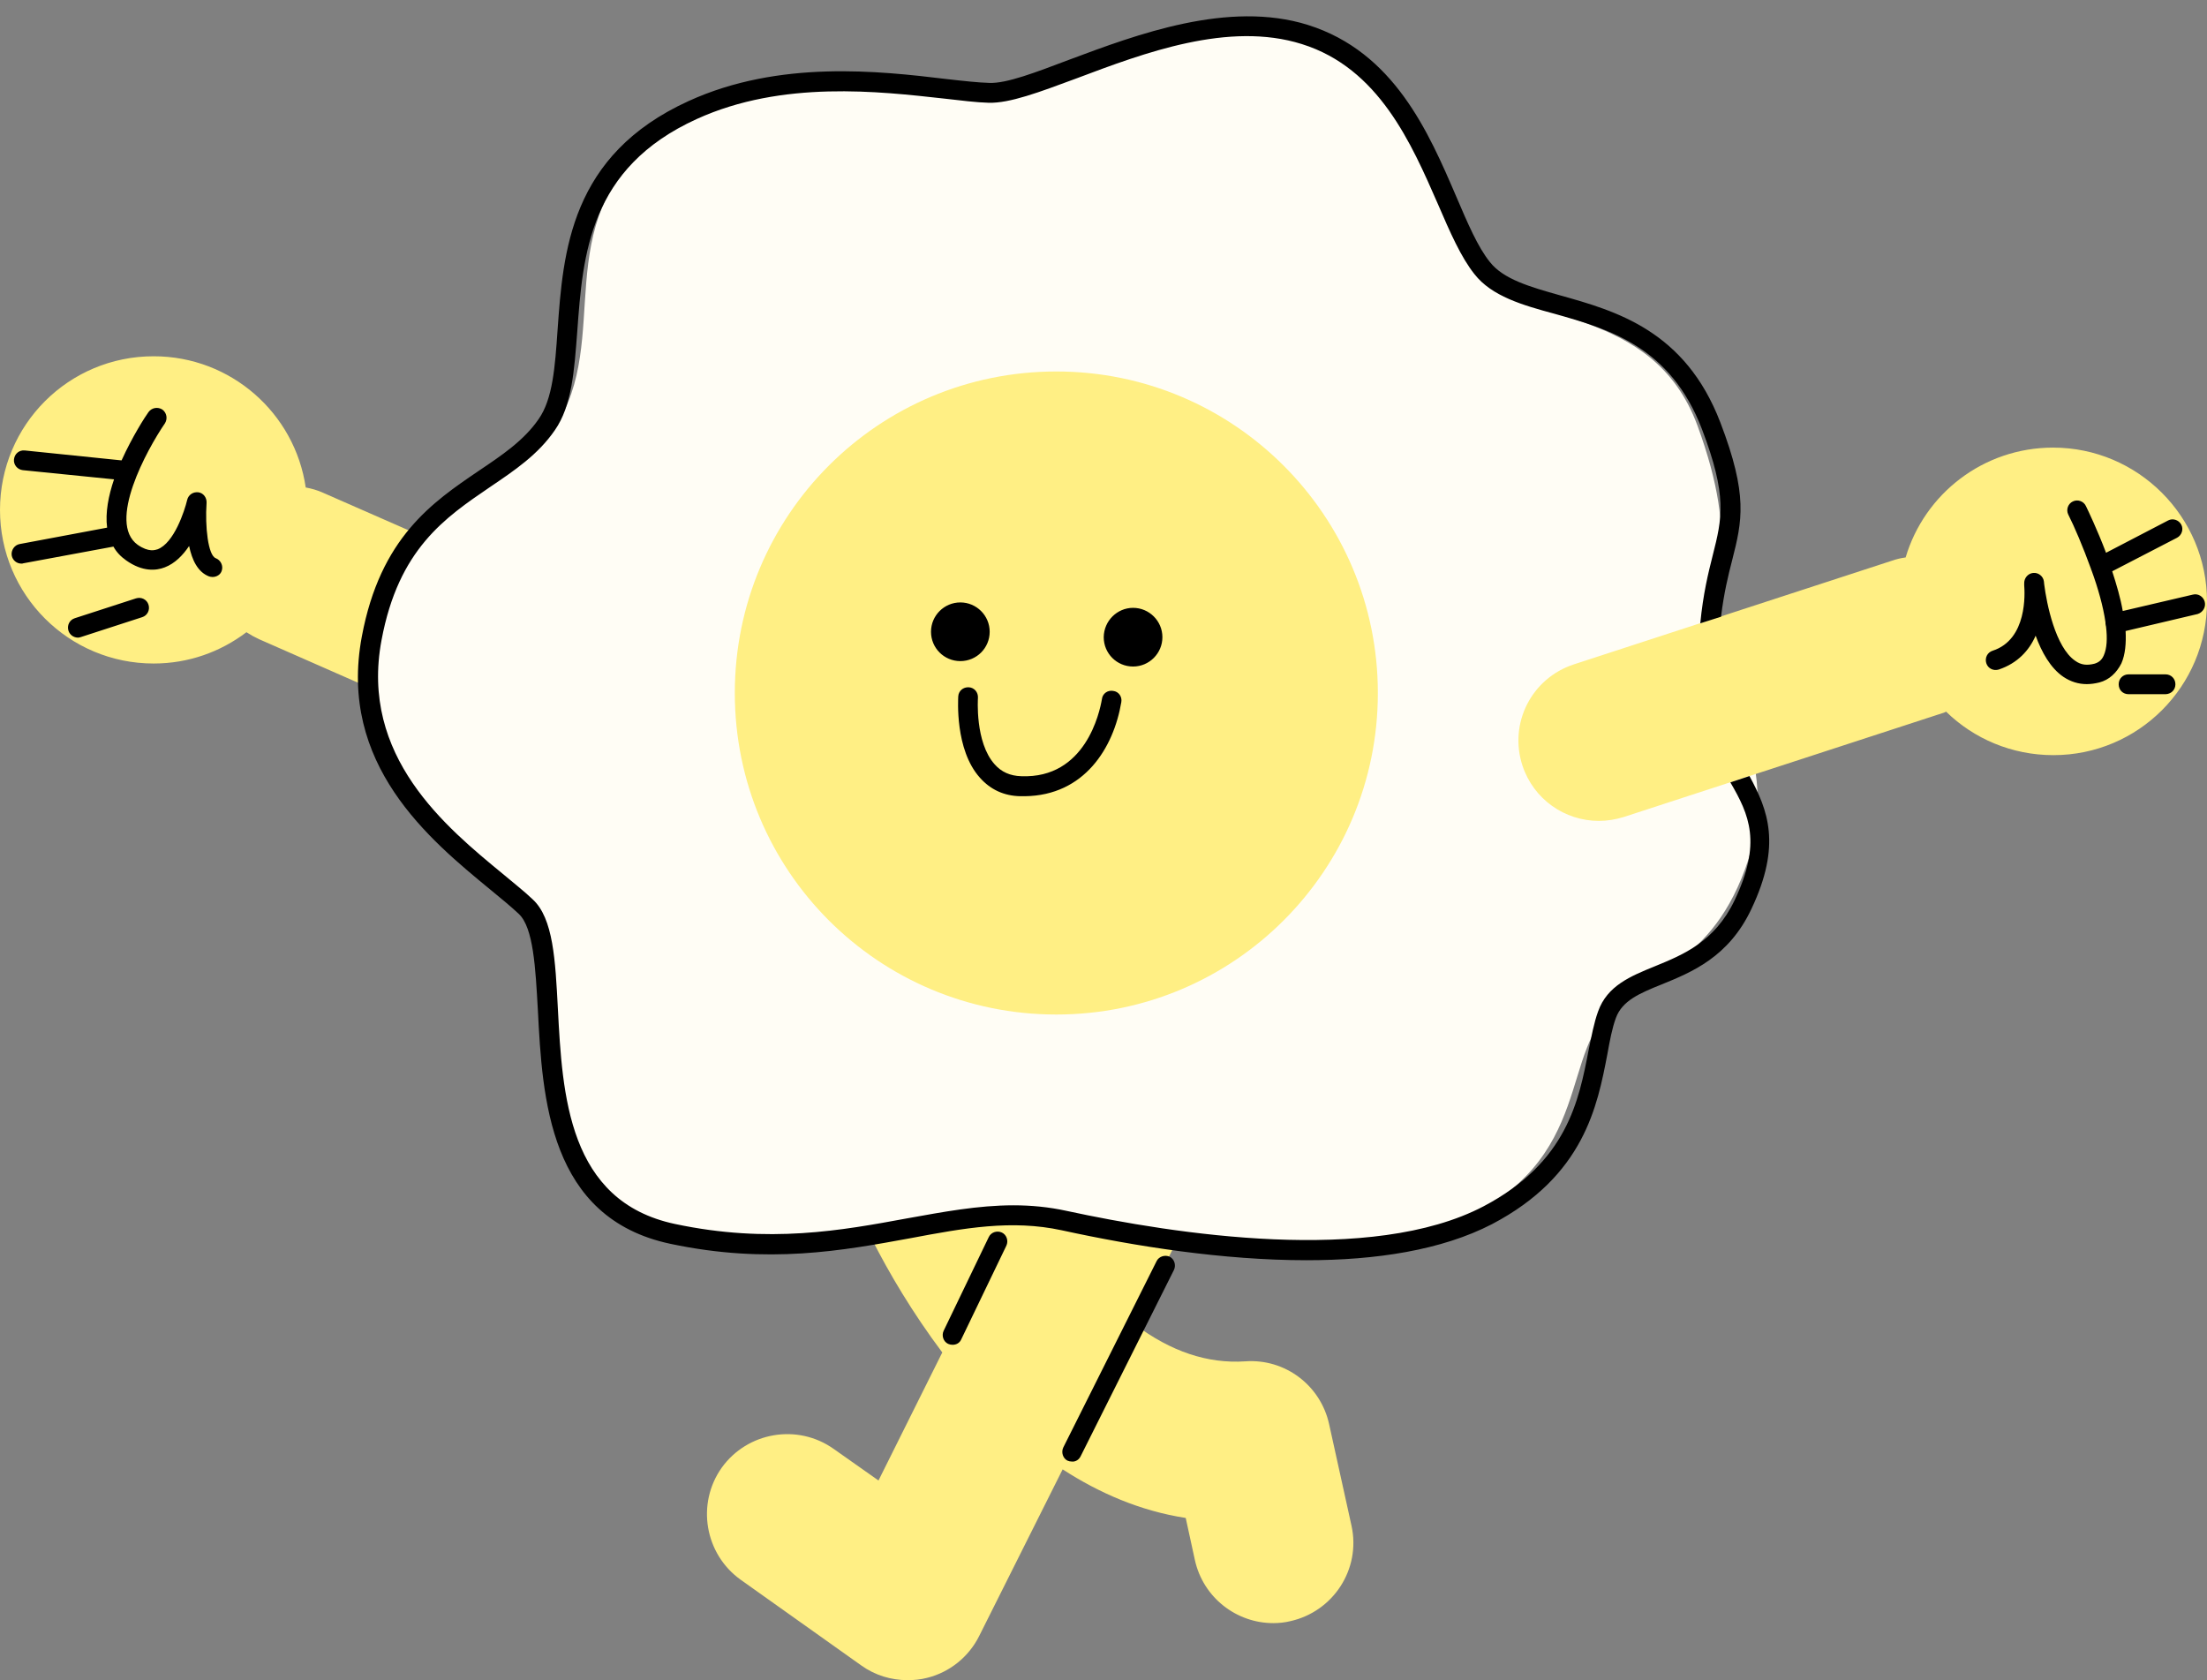 <?xml version="1.0" encoding="UTF-8"?><svg xmlns="http://www.w3.org/2000/svg" xmlns:xlink="http://www.w3.org/1999/xlink" height="1116.7" preserveAspectRatio="xMidYMid meet" version="1.0" viewBox="13.3 -6.9 1466.9 1116.7" width="1466.9" zoomAndPan="magnify"><rect x="13.3" y="-6.9" width="1466.9" height="1116.7" fill="#808080" stroke="none"/><g id="change1_1"><path d="M609.4,48.3c47.4,5.9,95.8,0.4,140.2-17.5c41.7-16.8,77-35.7,131.7-14.9C986.9,56.1,963.3,138.6,995,174.4 s116.8,21.2,146.5,101.5c29.5,80.2,8.5,103.6,12.7,141.7c4.2,38.1,44.4,84,19,153.1c-25.3,69.1-71.9,67.8-97.4,103.8 c-25.3,36.1-8.7,115.5-135.5,142.8c-126.8,27.6-154.2-17-238.8-17s-183.9,52.9-264.4,0c-80.2-52.9-46.6-177.6-74-205.1 c-27.6-27.6-129.3-60.8-95.8-198.4c25.6-104.7,91.4-69.3,121-130.6C417.9,205,375.9,130.1,464.6,73 C509.5,44.4,565.2,42.8,609.4,48.3z" fill="#fffdf5"/></g><g id="change2_1"><path d="M929.1,453.7c0,117.9-95.5,213.7-213.7,213.7s-213.7-95.5-213.7-213.7s95.5-213.7,213.7-213.7 S929.1,335.9,929.1,453.7z M592.6,816.3c11.5,22.8,27.4,49.6,47,75.7l-42.4,85.1l-29.8-21c-24-17-57.3-11.3-74.4,12.5 c-17,24-11.3,57.3,12.5,74.4l80.2,57c9.2,6.6,19.9,9.8,30.8,9.8c4.4,0,8.7-0.4,12.9-1.5c15.1-3.7,27.8-14,34.7-27.8l55.5-110.8 c24.3,15.7,51.4,27.6,81.8,32.3l6.1,28c5.5,24.9,27.6,41.9,52.1,41.9c3.7,0,7.7-0.4,11.3-1.3c28.7-6.4,47-34.7,40.7-63.4l-14.9-67.6 c-5.7-25.8-29.3-43.6-55.7-41.7c-25.1,1.7-49.6-6.6-73.4-24.5l28-55.7c-29.5-7.4-56.2-16.6-94.7-16.6 C666.9,800.6,629.9,809.3,592.6,816.3z M267.4,397.1c5.5-22.3,12.7-38.3,21-50L228,320.6c-3.7-1.7-7.7-2.8-11.5-3.5 c-7.2-49.4-49.8-87.2-101-87.2C59,229.8,13.3,275.5,13.3,332S59,434.1,115.4,434.1c23.2,0,44.4-7.7,61.7-20.8 c2.6,1.7,5.3,3.2,8.3,4.6l75.5,33.2C260.6,435.2,262.6,417.3,267.4,397.1z M1377.9,290.6c-46.4,0-85.5,30.8-98,73 c-3,0.4-6.1,1.1-9.2,2.2l-211.4,68.9c-28,9.2-43.3,39.1-34.1,67.2c7.4,22.5,28.2,36.8,50.8,36.8c5.5,0,11.1-0.9,16.6-2.6l211.4-68.9 c0.9-0.2,1.9-0.6,2.8-1.1c18.3,17.9,43.6,28.9,71.3,28.9c56.4,0,102.1-45.7,102.1-102.1S1434.3,290.6,1377.9,290.6z" fill="#ffef84"/></g><g id="change3_1"><path d="M651.6,393.5c10.7,0,19.5,8.7,19.5,19.5s-8.7,19.5-19.5,19.5s-19.5-8.7-19.5-19.5S640.9,393.5,651.6,393.5z M766.4,397.1 c10.7,0,19.5,8.7,19.5,19.5c0,10.7-8.7,19.5-19.5,19.5s-19.5-8.7-19.5-19.5C747,405.8,755.8,397.1,766.4,397.1z M1166.2,591.5 c-13.2,27.6-34.1,36.1-52.9,43.8c-16.2,6.6-31.7,12.9-37.8,30c-2.8,7.7-4.4,16.6-6.4,26.2c-6.4,33-14.2,74.2-69.8,103.4 c-74.2,38.9-205.3,18.5-277.1,3c-11.9-2.6-23.6-3.7-35.3-3.7c-23.6,0-46.8,4.4-70.8,8.7c-42.9,7.9-91.6,17-154.2,3.7 c-71.1-15.1-74.8-85.9-77.8-143c-1.7-32.3-3-60.2-16.8-72.8c-5.5-5.3-12.5-10.7-19.7-16.8c-37.8-31.1-95.3-78.1-80.7-155.5 c11.3-60.6,42.2-81.3,72.1-101.7c16.4-11.1,31.9-21.5,43.1-37.8c11.3-16.2,12.9-39.4,14.9-65.8c3.7-50.8,7.9-108.5,79.4-141 c57-26,121.6-18.3,164.2-13.6c11.5,1.3,21.7,2.6,29.8,2.8c14,0.4,33.6-7,58.4-16.2c45.1-17,101.2-38.1,149.8-22.8 c51.2,16,72.8,66.1,90.4,106.3c8.1,18.8,15.3,35.3,24.3,46.6c11.5,14.7,31.9,20.6,53.4,26.4c36.1,10.2,76.8,21.7,97.8,76.6 c17,44.6,13.4,59.3,7.2,83.8c-3,11.9-6.4,25.6-8.3,45.3l13.8-4.4c1.9-15.7,4.8-27.6,7.4-37.6c6.6-26,10.7-43.1-7.9-91.6 c-23.4-61-69.3-74-106.5-84.4c-20.2-5.7-37.6-10.7-46.6-22.1c-8.1-10-14.7-25.6-22.5-43.8c-18.3-42.6-41.3-95.8-98.4-113.8 c-52.9-16.6-114,6.4-158.5,23c-22.5,8.5-41.9,16-53.4,15.5c-7.4-0.2-17.3-1.3-28.7-2.6c-44.2-5.3-110.8-12.9-171.2,14.7 c-78.7,35.9-83.3,100.2-87,152c-1.7,24.7-3.2,46.1-12.7,59.5c-9.8,14.2-24.5,24-39.8,34.3c-30.6,20.8-65.3,44.2-77.6,110 c-16,85.1,45.1,135.1,85.3,168.2c7.2,5.9,13.8,11.3,19,16.2c9.8,9.2,11.1,35.9,12.7,64c3,58.4,7.2,138.2,88.1,155.3 c65.1,13.8,115,4.4,159.3-3.7c36.1-6.8,67.4-12.5,100.8-5.3c49,10.7,107.4,19.9,162.7,19.9c45.9,0,89.7-6.6,123.3-24 c61.2-32.1,70-78.5,76.6-112.7c1.7-9.4,3.2-17.5,5.7-24.3c4.2-11.5,15.7-16.4,30.4-22.3c19.9-8.1,44.6-18.1,59.7-50.2 c20.2-42.6,10.9-65.8-1.3-88.3l-12.7,4.2C1176,534.7,1184.4,553.3,1166.2,591.5z M652.2,883.3l30-62.3c1.5-3.2,0.2-7.2-3-8.7 c-3.2-1.5-7.2-0.2-8.7,3l-30,62.3c-1.5,3.2-0.2,7.2,3,8.7c0.9,0.4,1.9,0.6,2.8,0.6C648.8,887,651.2,885.7,652.2,883.3z M731.5,961.1 l62.1-124c1.5-3.2,0.2-7.2-2.8-8.7c-3.2-1.5-7.2-0.2-8.7,2.8l-62.1,124c-1.5,3.2-0.2,7.2,2.8,8.7c0.9,0.4,1.9,0.6,2.8,0.6 C727.9,964.8,730.3,963.5,731.5,961.1z M156.7,364.1c-5.1-1.9-7.2-21-6.1-36.8c0.2-3.5-2.2-6.6-5.5-7c-3.5-0.4-6.6,1.7-7.4,5.1 c-1.7,7.2-8.7,28.7-19.7,32.8c-1.5,0.4-5.7,2.2-13.2-3c-20.4-14.7,6.1-63.2,18.1-80.7c1.9-3,1.3-7-1.7-9.2c-3-1.9-7-1.3-9.2,1.7 c-2.2,3-10.7,16.2-17.9,32.1l-64.3-6.6c-3.7-0.4-6.8,2.2-7.2,5.9c-0.4,3.5,2.2,6.8,5.9,7.2l60.6,6.1c-3.7,10.9-5.9,22.1-4.6,32.1 l-58.1,10.9c-3.5,0.6-5.9,4.2-5.3,7.7c0.6,3,3.2,5.3,6.4,5.3c0.4,0,0.9,0,1.3-0.2l59.9-11.1c1.9,3.5,4.8,6.6,8.5,9.2 c10.9,7.7,19.9,6.8,25.6,4.6c6.8-2.6,12.1-8.1,16.2-14.2c1.9,9.2,5.7,17.3,13.2,20.2c0.6,0.2,1.5,0.4,2.4,0.4c2.6,0,5.3-1.5,6.1-4.2 C161.8,369.1,160,365.4,156.7,364.1z M67.1,416.5l40.7-13.2c3.5-1.1,5.3-4.8,4.2-8.3c-1.1-3.5-4.8-5.3-8.3-4.2l-40.7,13.2 c-3.5,1.1-5.3,4.8-4.2,8.3c0.9,2.8,3.5,4.6,6.4,4.6C65.8,416.8,66.4,416.8,67.1,416.5z M1478.7,393.1c-0.9-3.5-4.4-5.7-7.9-4.8 l-46.6,10.9c-1.5-8.7-4.2-17.7-7-26.4l43.1-22.3c3.2-1.7,4.4-5.7,2.8-8.7c-1.7-3.2-5.7-4.4-8.7-2.8l-41.3,21.5 c-5.9-15.5-11.9-28-13.4-31.1c-1.5-3.2-5.5-4.6-8.7-3c-3.2,1.5-4.6,5.5-3,8.7c4,7.9,9.8,21.5,15.1,36.1c0,0.4,0.2,0.6,0.4,1.1 c4.2,11.5,7.7,23.8,9.2,34.3c0,0.6,0,1.5,0.2,2.2c0,0.2,0.2,0.4,0.2,0.9c0.9,7.7,0.6,14.2-1.5,19c-1.3,3-3.2,4.6-6.1,5.5 c-5.1,1.3-9,0.9-12.9-1.9c-13.2-9-19-38.1-20.6-50.8c0-0.6-0.2-1.3-0.2-1.9c-0.4-3.5-3.7-6.1-7.2-5.7c-3.5,0.4-6.1,3.5-5.9,7.2 c0,0.2,0,0.4,0,0.9c0.4,5.3,2.2,36.1-21,43.6c-3.5,1.1-5.3,4.8-4.2,8.3s4.8,5.3,8.3,4.2c12.5-4.2,20.2-12.7,24.5-22.5 c4,10.9,9.8,21.5,18.5,27.4c4.8,3.2,10,4.8,15.5,4.8c2.6,0,5.5-0.4,8.3-1.1c6.6-1.7,11.5-6.4,14.7-12.7c2.6-5.9,3.2-13.4,2.8-21.5 l47.9-11.3C1477.4,400.1,1479.6,396.7,1478.7,393.1z M1459.2,447.9c0-3.7-2.8-6.6-6.6-6.6h-24.5c-3.7,0-6.6,2.8-6.6,6.6 s2.8,6.6,6.6,6.6h24.5C1456.4,454.4,1459.2,451.6,1459.2,447.9z M758.6,459.7c0.6-3.5-1.7-7-5.5-7.4c-3.5-0.6-7,1.7-7.4,5.5 c-1.5,8.7-10.9,52.9-53.6,51.2c-7.4-0.2-13.2-2.8-17.7-7.9c-13.2-14.7-11.1-44-11.1-44.2l0,0c0.2-3.7-2.4-6.8-6.1-7 c-3.7-0.2-6.8,2.4-7,6.1c0,1.5-2.4,35.3,14.4,54c7,7.9,16,12.1,26.9,12.3c1.1,0,1.9,0,3,0C734.1,521.8,753.5,490.1,758.6,459.7z"/></g></svg>